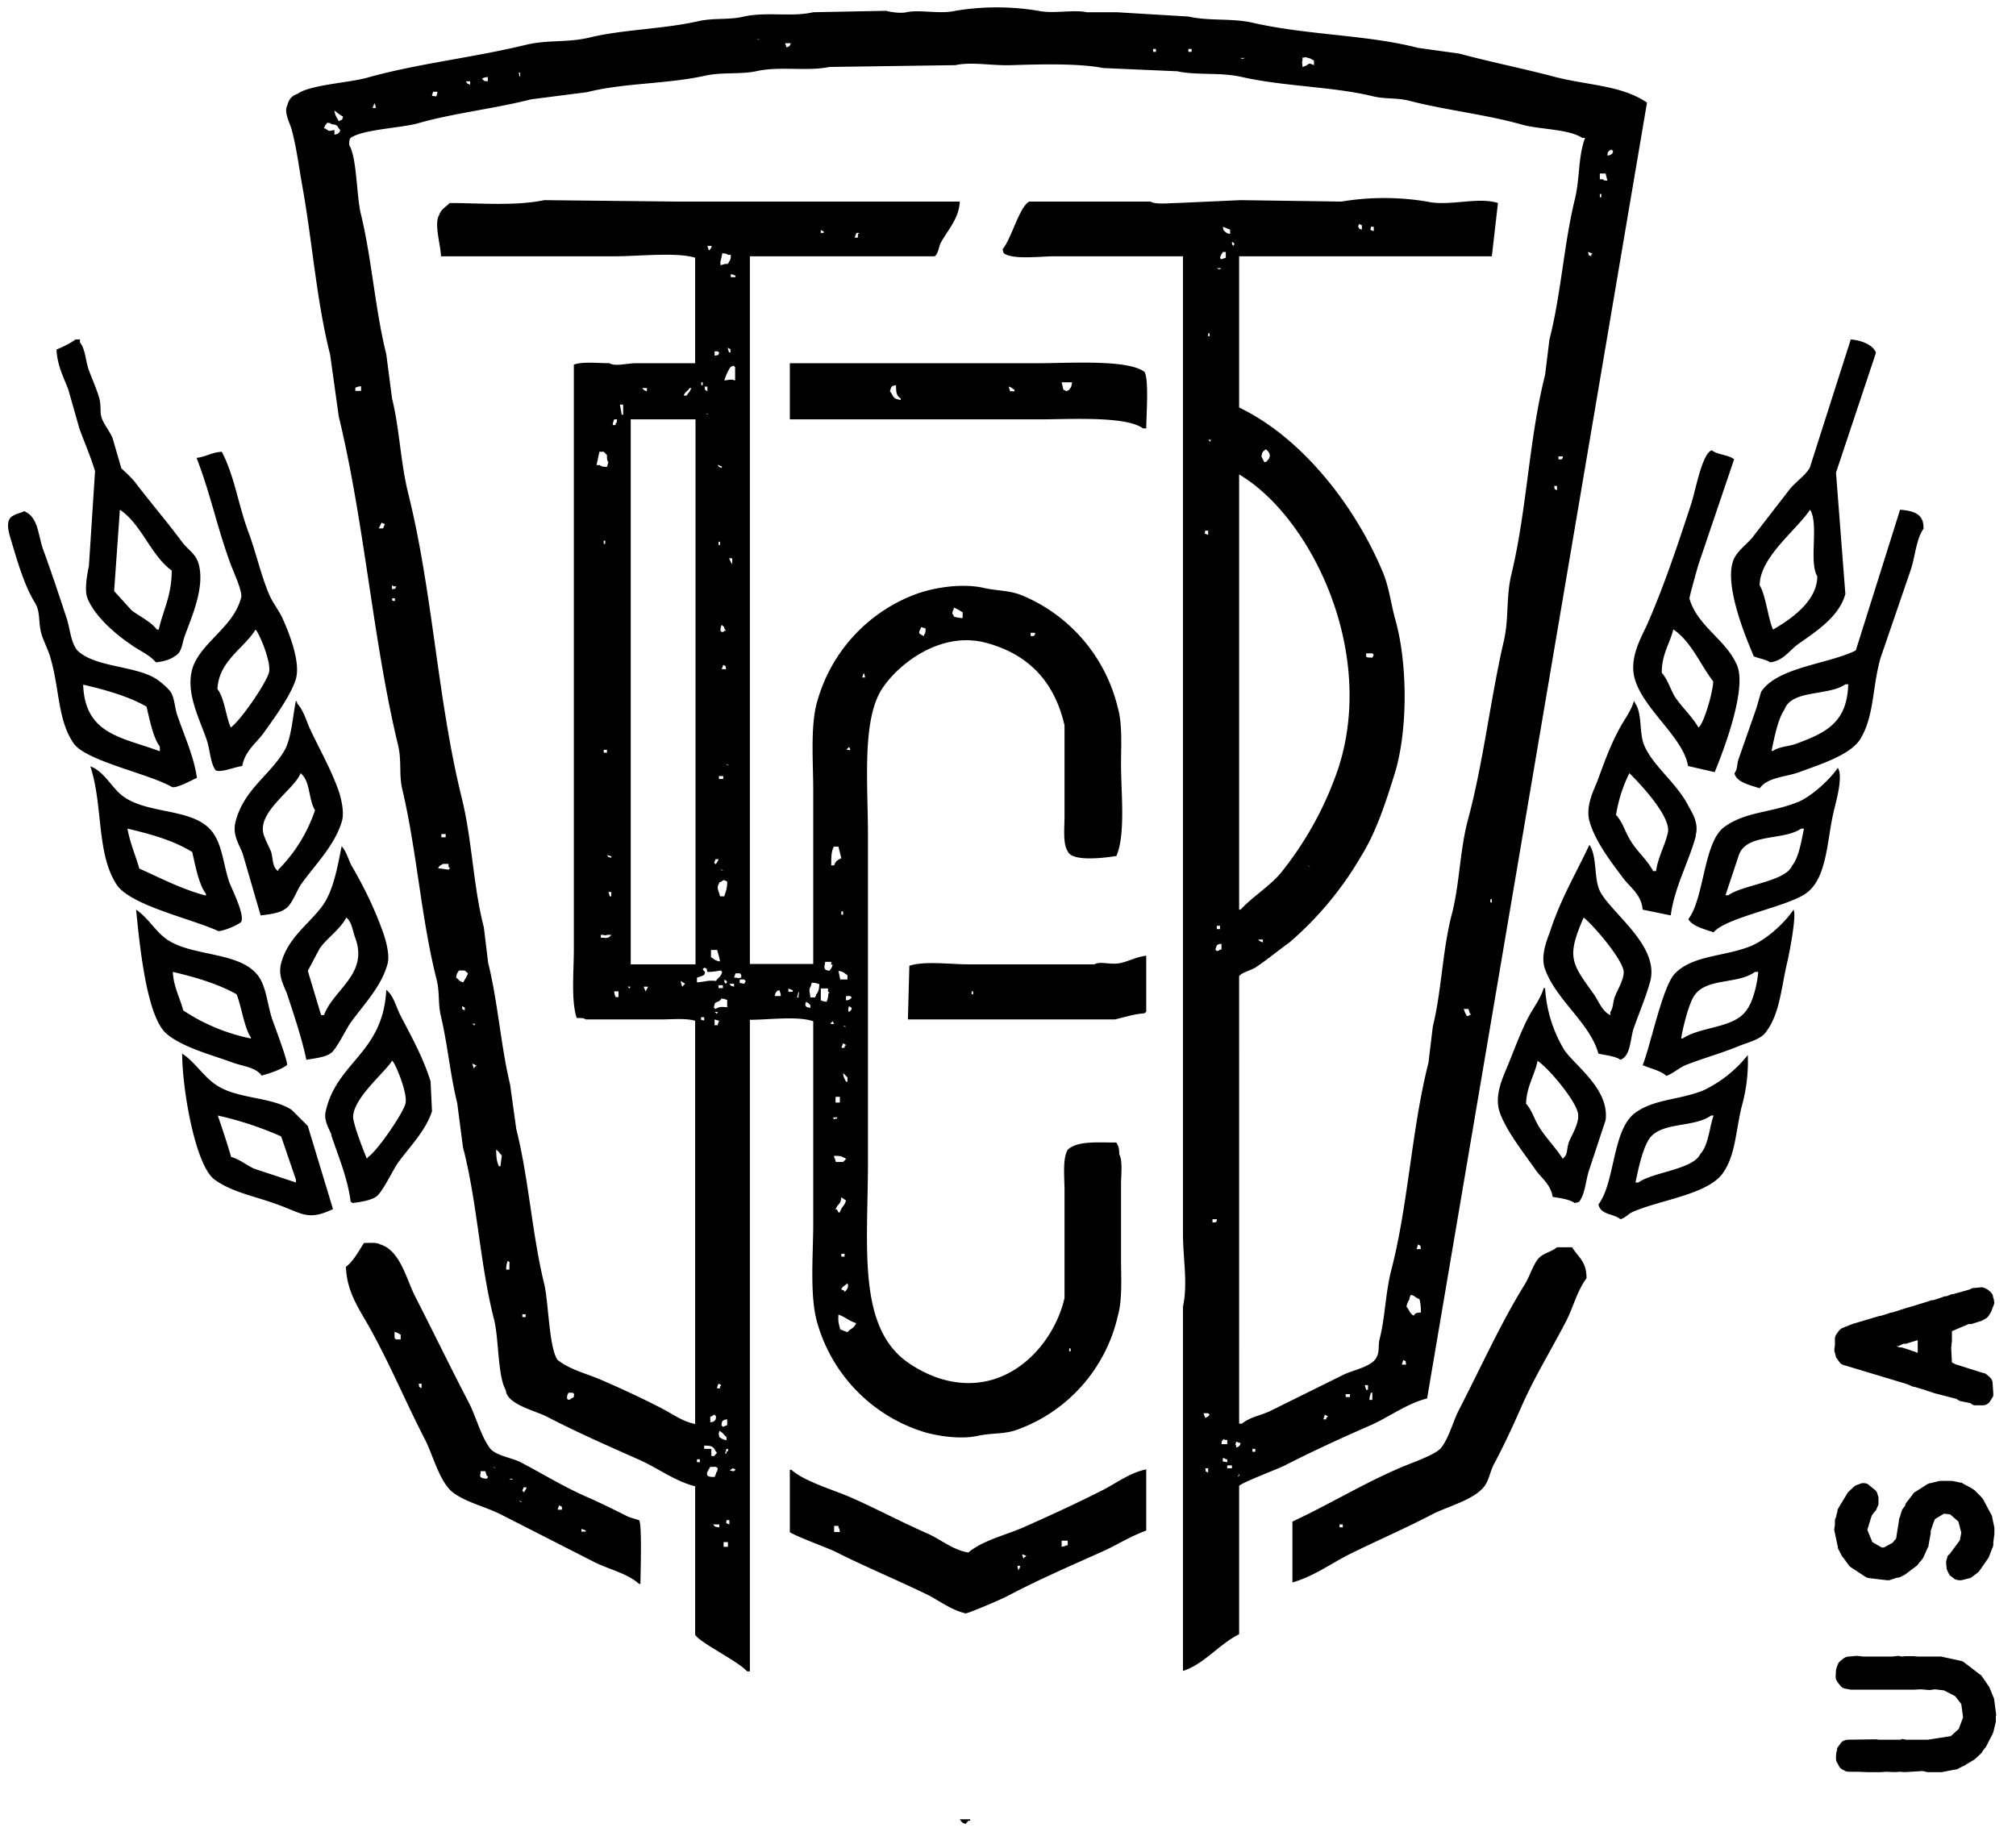 <svg width="56" height="51" viewBox="0 0 56 51" xmlns="http://www.w3.org/2000/svg"><g fill-rule="evenodd"><path d="M26.82 50.67l.08-.09h.05v-.04h-.29c.06.08.05.09.16.13zm2.84-7.74h-.04c-.05.03-.04.02-.13.04v-.17h.17v.13zm-1.2.33l-.03.04a3.88 3.88 0 0 1-.04-.12c.07.02.03 0 .08.03h.04l-.04.05zm-.16.33v.04c-.03-.05-.02-.04-.04-.13h.08c-.02.07 0 .04-.04.09zm-5.13-1.03v-.17h.12v.04c.03.05.03.04.04.13h-.16zm5.26-.13c-.48.21-1.15.37-1.53.7-.43-.07-.78-.37-1.14-.53-.73-.32-1.4-.68-2.1-.99-.5-.22-1.31-.45-1.68-.78h-.04v1.73c.05.07 1.06.45 1.23.53.85.43 1.75.8 2.63 1.23.32.17.64.41 1.02.5.03.02 1.03-.4 1.2-.5.82-.43 1.67-.8 2.54-1.19.42-.18.83-.45 1.28-.61v-1.7c-.42.08-.82.37-1.16.55-.72.37-1.53.74-2.25 1.06zm8.78 0h.09v-.08h-.09v.08zm6.04-7.78c-.17.14-.4.16-.54.34-.15.21-.21.45-.36.7-.66 1.06-1.22 2.31-1.81 3.45-.18.34-.27.76-.5 1.07-.15.21-.9.45-1.18.58-1 .43-1.97 1.02-2.96 1.48v1.69c.55-.15 1.04-.5 1.52-.75.8-.4 1.6-.74 2.38-1.15.44-.22 1.16-.4 1.44-.78.12-.17.15-.38.24-.57.29-.54.53-1.06.79-1.65.34-.78.83-1.58 1.23-2.35.2-.39.31-.85.57-1.2 0-.47-.22-.57-.4-.86h-.42zm-26.98 7.9h-.12v-.07c.04 0 .08.02.12.04v.04zm-.66-.61h-.12l.04-.12.08.04v.08zm-1.07-.5c-.07-.04.01-.07 0-.12h.09c0 .01-.08.17-.09.13zm-.12.25c.07.03.04 0 .08.04-.07-.02-.04 0-.08-.04zm-.28-.61h.12c-.07.03-.05.03-.12 0zm-.46-.33c.07.02.04 0 .09.04l-.09-.04zm-.16.33c-.1-.01-.12-.01-.17-.05-.03-.05 0-.04 0-.16h.13l.04.12.04.04-.04.05zm-1.8-2.51c-.11-.07-.06 0-.09-.13h.08v.13zm-.58-1.36H11l-.04-.04V37c.1.03.1.04.17.08v.13zm6.32 4.93c-.36-.18-.7-.35-1.1-.53-.64-.27-1.29-.67-1.9-.99-.26-.13-.7-.18-.86-.4-.26-.37-.37-.85-.57-1.24-.5-.96-.99-1.97-1.48-2.93-.26-.49-.42-1.31-.99-1.48-.08-.06-.3-.04-.45-.04-.13.2-.3.52-.5.66.02.75.43 1.26.7 1.77.54.98.98 2.03 1.48 3 .24.45.42 1.25.83 1.53.38.26.84.36 1.27.57l2.59 1.32c.4.21.94.32 1.27.62h.04c0-.26.05-1.7-.04-1.77l-.29-.09zm29.77-10.08c-.2.43-1.32.5-1.72.79h-.08c.08-.38.2-.96.4-1.24.36-.45 1.22-.28 1.7-.62h.07c-.12.34-.14.82-.37 1.07zm.09-1.77c-.67.27-1.37.24-1.89.62-.65.46-.56 1.94-1.03 2.55.07.3.43.25.61.41.15-.04.22-.15.34-.2.73-.33 2.07-.48 2.5-1.07.36-.5.36-1.16.53-1.86a4.6 4.6 0 0 0 .17-1.43 3.5 3.5 0 0 1-1.23.98zm-39.1 2.56l-1.15-.38c-.21-.09-.4-.26-.65-.33-.1-.35-.24-.77-.37-1.15a9.3 9.3 0 0 1 1.76.58l.41 1.2v.08zm-.12-2.02c-.57-.36-1.47-.3-2.05-.66-.38-.23-.62-.66-.99-.9 0 .97.36 3.1.9 3.5.5.36 1.13.46 1.77.7.67.24.82.45 1.52.12l-.7-2.31-.45-.45zm2.8-1.36c.1.11.44.93.36 1.2-.09.3-.78 1.3-1.03 1.47l-.04.05c-.13-.32-.3-.76-.37-1.07-.12-.52.86-1.31 1.07-1.65zm-1.7 2.06c.2.6.46 1.21.54 1.85l.05.04c.19-.02.5-.07.65-.17.17-.1.47-.74.61-.94.31-.43.78-.9.95-1.44l-.04-.83c-.2-.65-.53-1.24-.82-1.8-.14-.26-.2-.58-.41-.74-.09 1.78-1.4 2-1.69 3.41-.04.24.11.46.17.62zm34.38.2c-.06.17-.03.3-.12.41l-.05.05c-.19-.3-.46-.57-.65-.87-.14-.22-.2-.47-.37-.66.02-.5.24-.78.32-1.19.3.2 1.02 1.05 1.12 1.44.06.28-.18.63-.25.82zm-.12-2.55a3.73 3.73 0 0 1-.54-1.73h-.04c-.08.28-.28.54-.41.78-.25.48-.4.92-.62 1.45-.1.24-.34.75-.2 1.19.17.53.71 1.2 1.02 1.65.17.23.4.38.46.73.19.03.48.07.61.17.09-.02.08-.01.13-.04.17-.23.18-.62.28-.9l.45-1.36c.11-.85-.81-1.48-1.14-1.94zm-16.47-1.56h.04v-.08h-.04v.08zm3.4-.83H26.9c-.5 0-1.22-.1-1.64.04l-.04 1.49h5.75c.26-.06.53-.15.82-.17a.3.3 0 0 1 .05-.04v-1.56c-.26.03-.48.15-.7.2-.28.07-.57-.06-.74.04zm18.12 1.28c-.35.5-1.26.44-1.77.78h-.04c.04-.29.22-1 .37-1.2.34-.49 1.2-.3 1.68-.65h.09c-.03.36-.15.84-.33 1.07zm.08-1.77c-.74.28-1.56.24-2.06.74-.35.36-.67 1.97-.9 2.55.2.09.5.15.66.3.18-.07.35-.22.53-.3.51-.2 1.03-.34 1.48-.53.25-.1.59-.18.74-.37.41-.53.43-1.24.62-2.02.05-.23.25-1.24.16-1.4-.25.38-.78.86-1.23 1.03zM4.8 27c.65.15 1.27.34 1.77.62.13.3.22.96.4 1.2v.03a5.3 5.3 0 0 1-1.88-.78c-.09-.35-.27-.66-.29-1.07zm2.47 2.88c.21-.06.53-.16.7-.29.05-.06-.36-1.13-.42-1.31-.13-.42-.16-.9-.4-1.2-.53-.65-1.8-.5-2.51-.98-.32-.22-.52-.6-.86-.83.1.98.29 3 .86 3.46.45.37 1.22.57 1.8.78.32.12.65.13.83.37zM9 28.2h-.08l-.37-1.23.33-.62c.21-.3.56-.52.74-.86.16.13.17.36.25.57.37 1-.61 1.43-.87 2.14zm.79-4.11c-.12-.2-.15-.42-.3-.58-.12.6-.23 1.23-.53 1.65-.38.52-.96.88-1.15 1.6-.1.36.1.66.17.87.2.61.4 1.2.53 1.81.19-.03.52-.07.66-.17.16-.08.44-.68.57-.86.35-.49.86-1 1.03-1.65.06-.26-.06-.66-.13-.86-.23-.65-.53-1.26-.85-1.81zm35.06 3.62c-.05.15-.04.3-.12.41v.08c-.22-.1-.32-.38-.45-.57-.62-.87-.78-1.02-.29-2.14.26.2 1.05 1.12 1.11 1.48.03.22-.19.56-.25.74zm-.7-4.24c-.38.81-.8 1.5-1.1 2.43-.1.26-.26.68-.13 1.03.32.87 1.24 1.48 1.48 2.34.17.04.48.07.61.17.3-.1.27-.62.38-.9.14-.4.34-.87.45-1.28.26-1-1.1-1.9-1.4-2.51-.17-.35-.07-.96-.29-1.28zm5.63.58c-.18.44-1.37.53-1.77.82h-.08l.37-1.11c.21-.62 1.24-.4 1.73-.74h.08c-.07.33-.14.8-.33 1.03zm.16-1.77c-.72.3-1.46.26-2.05.7-.57.42-.55 1.98-.99 2.55.09.2.5.3.7.37.34-.41 2-.7 2.55-1.07.6-.41.59-1.43.78-2.26.06-.27.28-.99.12-1.24-.22.33-.73.79-1.1.95zm-44.22 2.6c-.69-.18-1.28-.5-1.85-.75-.1-.35-.26-.72-.33-1.11.69.16 1.3.34 1.8.65.08.35.18.9.38 1.16v.04zm.98.73c.1-.2-.24-.87-.33-1.1-.16-.47-.19-1-.45-1.37-.5-.7-1.73-.5-2.46-.99-.34-.22-.55-.72-.95-.86.36 1.1.16 2.43.74 3.3.4.57 2.09.94 2.8 1.27.07.04.55-.15.65-.25zM46 24.2h-.08c-.16-.31-.44-.54-.61-.82-.16-.24-.23-.54-.42-.74a4 4 0 0 1 .37-1.16c.24.23 1.17 1.2 1.07 1.65-.08.36-.27.67-.33 1.07zm1.1-.99c.1-.34-.1-.64-.2-.82-.33-.65-.98-1.1-1.23-1.69-.14-.34-.05-.86-.24-1.15l-.04-.08c-.09.3-.28.53-.41.78-.26.48-.42.94-.62 1.48-.1.24-.33.7-.2 1.11.16.55.61 1.13.94 1.57.2.26.49.44.53.86l.78.16c.1-.78.51-1.5.7-2.22zm-39.37.95v.04c-.17-.1-.14-.34-.2-.54-.06-.14-.17-.35-.21-.49-.17-.63.86-1.24 1.03-1.69.28.23.21.71.4 1.03a4.27 4.27 0 0 1-1.02 1.65zm.9-3.87c-.12-.25-.19-.55-.37-.74-.02-.07 0-.04-.04-.08-.09.42-.12 1.05-.33 1.4-.41.68-1.13 1.08-1.35 1.97-.09.36.12.65.2.87l.5 1.72c.19-.02.51-.06.65-.16.22-.1.35-.55.5-.74.36-.5.9-1.04 1.1-1.69.09-.26-.02-.68-.08-.86-.21-.6-.53-1.16-.78-1.69zm-4.19.58c-1.05-.39-2.08-.46-2.13-1.85.65.15 1.27.33 1.76.61.08.33.18.86.37 1.11v.13zm1.03.74c-.08-.58-.35-1.17-.53-1.7-.09-.22-.08-.5-.2-.69-.08-.11-.3-.3-.42-.37-.58-.36-1.69-.31-2.17-.78-.19-.23-.2-.6-.3-.9-.2-.61-.43-1.3-.65-1.9-.15-.42-.13-.9-.53-1.07-.08.05-.22.07-.29.12-.23.1-.16.4-.08.66.16.54.37 1.27.65 1.73.19.3.1.51.2.9.06.2.2.47.25.66.26.88.2 1.76.66 2.4.37.48 2.09.83 2.71 1.19.11.06.54-.18.7-.25zm44.43-.95c-.22.08-.48.08-.65.2h-.04c.07-.33.17-.88.36-1.15.2-.56 1.23-.37 1.69-.7h.08c-.03 1.08-.64 1.35-1.44 1.65zm2.88-6.5l-1.23 3.91c-.76.38-2.18.46-2.63 1.15l-.13.45-.49 1.4c-.06.17-.03.3-.12.41.05.26.48.34.7.42.22-.31.71-.31 1.1-.45.53-.2 1.4-.46 1.69-.91.4-.65.33-1.43.57-2.27l.83-2.42c.13-.37.15-.86.36-1.16.02-.43-.3-.5-.65-.53zM7.1 17.49c.11.12.45.93.37 1.2-.1.33-.8 1.34-1.06 1.52-.14-.32-.17-.8-.37-1.07.04-.78.73-1.12 1.06-1.65zm-.41-.86c-.19.7-.89 1.1-1.23 1.68-.43.74.07 1.6.29 2.27.09.28.09.61.24.82.15.07.52-.09.74-.12.07-.41.38-.63.58-.9.28-.39.75-1.03.9-1.49.17-.5-.23-1.42-.37-1.73-.1-.21-.28-.44-.37-.66-.23-.55-.37-1.19-.57-1.72-.28-.75-.39-1.57-.74-2.23-.3.02-.43.14-.7.17.38.97.58 1.97.95 2.96.07.2.36.8.28.95zm39.8.86c.5.35.73.96 1.1 1.44-.01.3-.23 1.05-.37 1.24l-.04.04c-.18-.31-.46-.56-.66-.86-.13-.23-.2-.48-.36-.66 0-.52.22-.8.32-1.2zm-1.07 1.4c.26.84 1.34 1.6 1.47 2.39l.74.17c.26-.63.9-2.32.62-2.97-.3-.71-1.1-1.08-1.32-1.85-.01-.03.2-.78.25-.95l.99-2.92c-.16-.13-.45-.12-.62-.25-.27.08-.46 1.15-.57 1.48-.36 1.1-.75 2.27-1.2 3.3-.14.34-.56.98-.36 1.6zM29.7 10.83l-.08.04c-.05-.04-.01-.02-.08-.04l-.05-.21h.29c-.02.12-.02.14-.08.2zm-1.52.04h-.12a2.37 2.37 0 0 1-.04-.13c.1.03.09.05.16.09v.04zm-3.16.24c-.23-.03-.19-.1-.3-.24.03-.09.02-.08.05-.13.04-.03.04-.02.12-.04 0 .2.01.29.13.37v.04zm3.86-1.02h-6.94v1.56h6.94c.83 0 2.39-.1 2.87.25h.09c0-.33.08-1.37-.05-1.57-.46-.35-2.08-.24-2.91-.24zm21.4 4.07c.25.4-.04 1.45.2 1.85 0 .71-.78 1.22-1.23 1.48-.14-.32-.2-.95-.37-1.23 0-.78 1.03-1.54 1.4-2.1zm-1.57 4.07c.13.06.35.09.46.17.36-.04.54-.33.77-.5.48-.34 1.15-.76 1.32-1.4L51 13.13l1.11-3.33c-.08-.23-.43-.35-.7-.37L50.27 13c-.14.23-.41.4-.57.61l-.99 1.28c-.16.22-.48.42-.57.7-.24.7.36 2.13.57 2.63zM3.33 14.16c.6.4.86 1.27 1.44 1.69 0 .7-.24 1.1-.36 1.64h-.05c-.17-.22-.47-.36-.7-.53l-.49-.54.16-2.26zm-1.14-2.3c.13.37.34.85.45 1.23l-.17 2.63c-.05.24-.13.68-.04.9.2.5.78 1 1.2 1.28.22.17.52.28.7.5.19-.02.4-.07.52-.17.22-.1.2-.38.3-.61.17-.48.56-1.33.36-1.98-.08-.26-.3-.38-.45-.58-.43-.58-.88-1.1-1.32-1.68-.11-.13-.24-.25-.37-.37l-.24-.83c-.07-.18-.22-.36-.29-.53-.08-.19-.02-.35-.08-.58-.07-.25-.2-.54-.29-.78-.1-.28-.09-.57-.25-.78v-.08H2.1c-.13.1-.38.22-.53.28.02.45.2.77.33 1.12l.29 1.02zm35.89 26.83h.04v.2h-.08c0-.06.02-.13.04-.2zm-.09-.08h-.04l-.04-.13H38v.13zm-.61.2h.12v-.08h-.12v.08zm-.54.58v.04h-.08l.04-.13.09.05a.53.53 0 0 0-.05.04zm-2.05.94h.08v-.08h-.08v.08zm-.37-.16c-.04.03 0 .02-.08.04v-.04c-.04-.08-.02-.03 0-.12l.12.04c-.02.07 0 .04-.04.08zm-.04.86l.04-.08s.03.03-.04.08zm-.12-34.2c-.07-.07-.02-.09-.04-.12.05.05.1.04.04.12zm-.17 33.96h.13v-.08h-.13v.08zm-.12-.29c.07.03.04 0 .08.04h.04v.08c-.17-.03-.12 0-.12-.12zm0-.5l.04-.03V40h.08v.12h-.16c.01-.08 0-.08.04-.12zm-.17-13.58l-.04-.04.04-.12c.05-.03.04-.03.13-.04v.16h-.04c-.05.04-.01.02-.09.04zm0 7.5l-.04.04h-.08v-.09h.12v.04zm-.24-21.7h.08c-.04.08-.01.05-.08 0zm0 27.13l-.08.04-.05-.13h.13l.04.04-.04.05zm0 1.56c-.1-.06-.05.01-.08-.12h.08v.12zm-.08-26.17h.08v.12c-.14-.06-.09-.01-.08-.12zm.08-5.4h.04v-.08h-.04v.08zm.24 16.47h.09v-.09h-.09v.09zm.13-18.36c-.07.04-.05.04-.13 0h.13zm.04-.45h.08v.16l-.12.04c-.02 0-.03-.02-.04-.04.03-.1.04-.09.08-.16zm.2-.62v.12c-.09-.02-.1-.03-.16-.08-.03-.04-.03-.04-.04-.12l.2.08zm.25 6.8c1.97 1.16 3.83 4.89 2.75 8.18a9.48 9.48 0 0 1-1.52 2.8c-.32.43-.83.72-1.19 1.11h-.04v-12.1zm.74-.7c.12.09.16.2.04.32-.04.04 0 .02-.08.04l-.08-.16c.03-.16.04-.12.12-.2zm1.15 11.56c.07.03.04 0 .08.04l-.08-.04zm-1.23 2.14c-.1-.04-.07-.02-.13-.08h.13v.08zm2.67-19.96l.08.04v.12c-.07-.03-.04 0-.08-.04-.04-.08-.02-.03 0-.12zm.33.08h.08v.12c-.14-.05-.08-.01-.08-.12zm.04 11.85l.04.04-.04.08c-.2-.01-.17 0-.17-.12h.17zm.86 19.63c.1.06.05 0 .08.13h-.12l.04-.13zm.17-1.69c0-.04.02-.08.04-.12.15.04.1.07.24.12.03.12.04.22.04.37-.14.02-.14 0-.2.09-.12-.07-.12-.16-.2-.25a.45.45 0 0 1 .08-.2zm.24-1.52c.1.06.05 0 .08.13h-.12l.04-.13zm1.4-6.54l.04.12.04.04h-.04c-.04.04-.01.02-.08.04-.04-.07-.06-.1-.09-.2h.13zm.61-2.96h.04v-.09h-.04v.09zm1.85-11.57v.12c-.1-.06-.05.01-.08-.12h.08zm.04-.82h.12v.04l-.03.04h-.09v-.08zm.9-5.64h.05l-.04.04v.04c-.1-.06-.05.01-.09-.12.07.02.04 0 .09.04zm.25-1.56h.04v-.09h-.04v.09zm0-.66h.16l.05.2c-.09-.01-.08 0-.13-.04h-.08v-.16zm.25-.62c.04-.03 0-.02.08-.04l.04.04c-.03.07 0 .04-.04.08-.05.03-.04.03-.12.04.01-.08 0-.08.04-.12zM36.5 1.81c-.2-.09-.1-.01-.32.05 0-.13-.03-.12 0-.17V1.6c.12 0 .06-.03.12 0 .14.03.1.04.2.08v.12zm-2.05-.2h.13c-.08.03-.06.03-.13 0zm-1.44-.17h.09v-.08h-.09v.08zm-.98 0h.08v-.08h-.08v.08zm-10.1-.16l-.08.04-.04-.12h.16l-.04.08zm-.9-.2c.06.02.03 0 .08.03-.07-.02-.04 0-.09-.04zm-6.58 1.06c-.03-.04-.02-.04-.04-.12h.04v.12zm-.9.12c-.08-.01-.08 0-.12-.03l-.04-.05c.06-.02.06-.03.16-.04v.12zm-.5.09c-.09-.04-.06-.02-.11-.09h.12v.09zm-.93.33c-.15-.03-.13.02-.09-.13h.12c0 .05-.02.08-.03.13zM10.35 3l.05-.13c.03.05.02.04.04.13h-.09zm-.85.33c-.03 0-.06.02-.09.04-.05-.11-.1-.14-.12-.3.09.07.15.12.24.17l-.03.09zm-.09.36c-.04.04-.04.03-.12.05v-.13c-.14.03-.14.05-.25-.04H9c.03-.1.04-.09.09-.16.08.01.07 0 .12.04.2.02.14.06.24.16-.02.07 0 .04-.04.08zm.46 7.08c.06-.02.06-.03.16-.04v.13h-.16v-.09zm.73 3.75l.09.04-.05.12h-.12l.08-.16zm.37 2.1v.08c-.1-.03-.06.03-.08-.08h.08zm-.08-.37l.04.04h.08c-.06.1.01.05-.12.08v-.12zM12.3 24h.16v.08l.04.04-.04.04a8.6 8.6 0 0 0-.29-.04c.05-.1.07-.07.13-.12zm-.04-.74h.12v-.09h-.12v.09zm.49 3.7h.16l.09.08c-.04.11-.08.15-.13.25-.14-.04-.1-.06-.2-.13.02-.13.03-.12.08-.2zm.45 2.63h.04l-.04.04-.04.05-.04-.13c.07.03.04 0 .08.04zm0-1.15c-.04.07-.01.05-.08 0h.08zm-.29-.37c-.1-.06-.05 0-.08-.12l.08.04v.08zm1.03 4.03l-.04.3h-.04c-.08-.17-.07-.3-.08-.46.09.05.09.1.16.16zm.16 2.93c.02 0 .03.02.05.03.03.03 0 0 0 .05v.16h-.09c0-.12.02-.17.04-.24zm.41 1.56h.09v-.08h-.09v.08zm1.28 2.1h.12l.04.04c-.03.13.02.06-.08.12-.04.03-.01.02-.08.04l-.04-.04c0-.1.02-.1.04-.16zm1.72-11.9h1.81V11.65h-1.8v15.14zm1.48.58l-.04.04c-.02-.06-.03-.07-.04-.16l.12.08-.04.04zm-1.03.13a.71.71 0 0 0-.03.04l-.05-.13H18c-.03.07-.01.04-.05.09zm-.53-.09h.08c-.04.08 0 .05-.08 0zm-.12-15.93v.04h-.04l-.05-.28h.09v.24zm-.13 16.22h-.08c-.02-.06-.03-.07-.04-.16h.12v.16zm-.12-16.05h.08c-.01.08 0 .08-.04.12v.04h-.08c.01-.1.02-.1.04-.16zm-.08 12.18c-.1-.03-.07-.01-.12-.08l.12.04v.04zm0 1.07h-.04a2.2 2.2 0 0 0-.04-.12h.08v.12zm-.29 1.15v-.08c.12 0 .12.03.17 0h.12c-.08.13-.2.07-.29.08zm.08-10.94h.04v-.09h-.04v.09zm0 5.8h.09v-.08h-.09v.08zm-.2-7.99l.08-.37h.12l.09.09c0 .1 0 .15.04.2l-.04.13c-.1 0-.16-.01-.2-.05h-.1zm1.4-2.14v.09c-.1-.04-.07-.02-.13-.09h.12zm1.18 0h.05c-.04.12-.08.13-.13.21h-.08c.05-.12.1-.11.16-.2zm.21 29.84h.08v-.08h-.08v.08zm0-13.46c.06-.02.16-.05.2-.08.05-.1.01-.06-.04-.16l.05-.04c.1.06.04-.01.08.12.15 0 .26-.02.37-.04l.04.04c-.04.15-.1.14-.17.25-.26-.02-.26.02-.53.04v-.13zm.12-16.46h.04v-.08h-.04v.08zm.17.04v.13c-.1-.07-.05 0-.08-.13h.08zm.04.78c-.07-.02-.04 0-.08-.04l.08.04zm.08-4.69c-.02.07 0 .04-.04.09l-.04.04-.04-.13h.12zm.08 2.93h.09l.04.04c-.06.1 0 .05-.13.08v-.12zm.2-2.72c.1 0 .12 0 .17.04h.08c0 .16-.03.15-.08.25-.1 0-.14.02-.2.04-.03-.14.02-.13.04-.33zm.38.66h-.13v-.08c.05 0 .09.02.13.04v.04zm.16 19.38v.08c-.12.01-.06.03-.12 0h-.08l.04-.12h.12l.04.04zm.12.17c0 .03-.02.05-.04.08-.17-.04-.12 0-.12-.12h.12l.04.04zm-.32 13.62s-.17-.01-.09-.04l.05-.04c.07.03.04 0 .08.04l-.04.04zm0-13.54v.08c-.1-.03-.07-.01-.13-.08h.13zm-.13 15.02c-.13-.06-.08-.01-.08-.12h.08v.12zm-.16.62h.12v-.13h-.12v.13zm.12-2.72c.02.08-.01.06-.04.08v.05h-.04l.04-.13h.04zm-.24-.5c.12.06.11.1.2.17v.09c-.13-.03-.12-.04-.2-.09-.02-.13-.02-.06 0-.16zm0 2.68c-.13-.02-.1 0-.17-.08h.17v.08zm-.25-1.68h.16l.05.04c-.02.08-.01.08-.05.12 0 .04-.02.08-.04.12-.1 0-.15 0-.2-.04-.04-.07.03-.15.08-.24zm.16-1.4c-.01.08 0 .07-.04.12-.04.03-.03.03-.12.04v-.16h.04c.04-.04.01-.02.08-.05l.04.05zm.09-11l-.04.1v.03h-.09v-.16l.13.04zm-.04-.24c-.04.08-.02.05-.09 0h.09zM20 38.52v.05h-.08c0-.05.02-.09.04-.13l.08.04-.04.04zm.08.95c.04-.03.04-.03.12-.04v.16l-.12.05-.04-.05c.02-.08 0-.08.04-.12zm-.12-12.02h.12v-.08h-.12v.08zm.08.29c.1.01.1.02.16.04v.2c-.2-.01-.19-.02-.33.05l-.04-.04c.02-.09.01-.08.04-.13.04-.04.1-.01.17-.12zm.12-.41c-.07-.07-.02-.1-.04-.12.06.05.11.04.04.12zm-.2-2.76c.05-.1-.02-.03.08-.08.04-.03 0-.02.08-.04l.08.04c0 .21-.04.27-.08.41H20c-.03-.15-.1-.22-.04-.33zm-.04 1.81c.03.13.06.19.08.33-.16-.03-.15-.06-.25-.12v-.2h.17zm.04-2.5s-.08.16-.09.12c-.07-.05.01-.08 0-.13h.09zM20.05 13c-.1-.04-.07-.02-.12-.09l.12.05V13zm-.08 2.14H20v-.09h-.04v.09zm.2 2.38h-.04c-.04.04 0 .02-.08.04l-.04-.04c.01-.1.01-.1.04-.16.06.06.05.02.08.12l.04.04zm.08 3.75c-.07-.03-.04 0-.08-.04.07.03.04 0 .08.04zm-.2-2.68l.04-.12c.1.06.05 0 .08.12h-.12zm.04 5.6c-.07-.03-.04 0-.08-.04.07.03.04 0 .08.04zm-.12-2.55h.12v-.08h-.12v.08zm.37-6.13v.16c-.04-.04-.06-.11-.09-.16h.09zm-.13-5.85l.08.04v.09h-.04l-.04-.13zm.08.54c.05-.03.02-.02.09-.04l.04.04v.37c-.12-.04-.14-.02-.3 0 .04-.13.1-.27.17-.37zm-.73 29.96c.2 0 .26.02.32.16.07.05 0 .06-.04.13h-.08v-.2h-.2v-.1zm-.09-11.9h.09v.09c-.11-.03-.07.02-.09-.08zM22.8 6.39l.08.04v.04h-.08v-.08zm.99.08h.08a.3.3 0 0 1-.04.04v.09h-.09l.05-.13zm-2.22 21.08c.04-.04 0-.02.08-.04.02.06.03.06.04.16h-.17c.02-.09.02-.08.05-.12zm.33-.09l.12.05v.04h-.12v-.09zm.28.09c.03.05 0 .04 0 .16h-.04l.04-.16zm.2.28c.1.04.07.04.13.09V28c-.08-.02-.08-.01-.12-.04-.04-.08-.02-.03 0-.13zm.13-.4l.04-.13c.1 0 .14.02.21.04-.01.14-.02.21-.09.29 0 .03-.02.05-.03.08h-.13c-.01-.15-.05-.2 0-.29zm.29.03h.2v.09c.02 0 .03.02.04.04h-.03c0 .11-.02.17-.05.24-.09-.01-.1-.02-.16-.04v-.33zm.12-.74h.17v.08h.04c-.03.1-.04.1-.09.17-.08-.02-.07-.01-.12-.04-.04-.08-.01-.08 0-.2zm.25-3.2h.12l.08.32c-.11.06-.15.07-.2.2h-.08c0-.23 0-.4.08-.53zm.2 1.89h.05v-.09h-.05v.09zm.17 1.8h-.2a11.7 11.7 0 0 0-.05-.24c.16.03.15.06.25.12v.13zm.04-6.46c.03.05.02.01.04.09 0 0-.16-.01-.08-.04a.25.25 0 0 0 .04-.05zm.04 7c-.04.03-.04.03-.12.04v-.12h.12l.04.04a.4.4 0 0 1-.04.04zm-.04.2l.08.05c-.02.07 0 .04-.04.08l-.04.04c-.03-.1-.02-.06 0-.16zm.2 8.81c-.06.15-.15.14-.24.25l-.2-.08c-.05-.19-.06-.21-.05-.41.18.06.28.17.5.24zm-.57-3.16c.06-.17.14-.12.16-.34l.13.09c-.05.17-.12.16-.17.33h-.04a.84.84 0 0 1-.04-.08h-.04zm.2-5.11c.08.03.05 0 .09.04-.07-.02-.04 0-.08-.04zm.09.54l-.04.04v.04h-.09l.05-.13a.8.8 0 0 0 .08.05zm0 1.02c-.04-.09-.07-.11-.08-.24l.12.12v.12h-.04zm-.13 4.86h.09v-.08h-.09v.08zm0 .9c.06-.1.1-.09.17-.16.03.07.02.13-.04.2l-.04.05v-.04l-.09-.04zm-.2-3.7c.11 0 .19 0 .25.04.07.03.04.01.08.05l-.08.08h-.2c-.03-.09-.02-.08-.05-.13v-.04zm.04-1.48h.12v-.16h-.12v.16zm.04.45c-.08-.03-.03.06-.12-.03.04 0 .15-.04.12.03zm-.16-2.67l.04-.04.04.08s-.16 0-.08-.04zm.9-9.71c.03.04.02.03.04.12h-.08l.04-.12zm1.6-1.28l.12.04c0 .1 0 .12-.04.17v.04c-.2-.08-.14-.1-.08-.25zm.9-.5v-.04c.12.04.16.08.25.13v.16a.84.84 0 0 1-.24-.04c-.03-.07-.01-.04-.05-.08.02-.09.01-.08.05-.13zm2.14.66h.12v.05a.32.32 0 0 1-.04.04h-.08v-.09zm1.07 19.96h.04v-.08h-.04v.08zm9.94 1.32l6.11-36.01c-.74-.5-1.67-.47-2.66-.74-.8-.21-1.74-.4-2.55-.62l-1.15-.16c-1.43-.37-3.08-.35-4.6-.7-.58-.13-1.21-.04-1.77-.17l-2-.12h-.83c-.37-.08-.93.05-1.35-.04a7 7 0 0 0-2.3 0c-.43.1-.99-.04-1.36.04-.18.04-.46-.01-.57-.04l-2.02.04c-.6.14-1.29-.02-1.93.12-.4.1-.83.03-1.27.13-.97.22-2.1.23-3 .45-.62.15-1.15.06-1.76.2-1.47.36-3 .52-4.4.91-.5.15-1.62.2-1.97.46-.16.05-.24.16-.28.32-.1.18.07.49.12.66.13.48.2 1.02.28 1.48.3 1.63.4 3.24.79 4.78l.24 1.72c.72 2.97.94 6.18 1.64 9.1.12.47.02.83.13 1.28.4 1.7.52 3.58.95 5.27.09.37.03.65.12 1.02.18.76.26 1.64.45 2.4l.16 1.23c.4 1.53.47 3.25.86 4.77.14.53.1 1.59.33 1.98.03.4.83.57 1.15.74.83.43 1.67.8 2.55 1.19.5.22 1 .6 1.56.74v4.12c.1.21 1.2.74 1.44 1.02h.08v-18.1c.53 0 1.32-.11 1.76.04v5.6c0 .93-.11 2.09.13 2.84a4.45 4.45 0 0 0 2.91 2.96c.41.13 1.07.22 1.52.12.42-.09.71-.04 1.07-.16a4.4 4.4 0 0 0 2.83-3.17c.13-.46.09-1.05.09-1.6V32.9c0-.24.05-.67-.05-.83 0-.18-.02-.22-.08-.33-.53 0-1.09-.05-1.35.2-.15.24-.09.77-.09 1.12v3c-.3 1.32-1.63 2.82-3.48 2.23a3.4 3.4 0 0 1-.9-.46c-1.38-1-1.08-3.23-1.08-5.55V23.2c0-1.4-.17-3.15.37-4.03.43-.69 1.61-1.64 2.88-1.32 1.2.31 1.93 1.08 2.21 2.3v2.52c0 .32-.05.78.09.98.12.3 1.03.18 1.35.13.26-.59.13-1.76.13-2.55 0-.55.04-1.11-.09-1.57a4.52 4.52 0 0 0-2.66-3.12c-.34-.14-.64-.12-1.03-.2-.66-.16-1.52 0-2.01.2a4.46 4.46 0 0 0-2.63 2.88c-.22.68-.13 1.7-.13 2.55v4.81h-1.76V7.12h5.13c.1-.05.12-.28.17-.37.18-.34.51-.67.53-1.15h-7.88l-3.66-.04c-.82.17-1.79.08-2.63.08-.1.11-.23.16-.29.33-.15.25.04.82.05 1.15h4.84c.62 0 1.72-.12 2.22.04v2.93h-1.64c-.25 0-.59.1-.74 0-.32 0-.75-.05-.99.04v16.25c0 .61-.08 1.42.08 1.9.12 0 .2 0 .25.04h2.1c.3 0 .7-.04.94.04v11.2c-.35-.07-.63-.28-.9-.42-.54-.28-1.12-.55-1.65-.78-.42-.19-.92-.3-1.27-.58-.24-.33-.25-1.58-.37-2.1-.34-1.38-.43-2.93-.78-4.32l-.17-1.23c-.26-1.08-.34-2.3-.61-3.38l-.12-.99c-.3-1.15-.32-2.42-.62-3.62-.67-2.72-.8-5.7-1.48-8.43-.22-.89-.24-1.8-.45-2.64l-.16-1.23c-.31-1.24-.4-2.63-.7-3.87-.13-.5-.11-1.58-.33-1.94 0-.1 0-.15.04-.2.35-.24 1.4-.27 1.89-.41.98-.28 2.11-.4 3.12-.66l1.56-.2c1.02-.26 2.22-.22 3.29-.46.47-.1.96-.03 1.4-.12.65-.15 1.42.01 2.04-.12l3.5-.05c.45-.1 1.01.02 1.56 0 .66-.02 1.85-.06 2.54.08l2.06.09c.56.12 1.2.02 1.8.16 1.2.27 2.52.26 3.66.54.36.08.63.03.99.12 1 .26 2.13.38 3.12.66.49.14 1.3.12 1.68.37h.08c-.2.54-.14 1.14-.29 1.73-.3 1.24-.38 2.63-.7 3.87l-.12.98c-.45 1.78-.5 3.73-.94 5.56-.15.63-.06 1.21-.21 1.85-.36 1.55-.57 3.37-.98 4.9-.24.87-.24 1.8-.45 2.63-.28 1.06-.29 2.16-.54 3.17l-.12 1c-.47 1.85-.56 3.93-1.03 5.75-.17.66-.17 1.32-.33 1.94-.04.18 0 .35-.08.49-.12.27-.67.36-.94.5l-1.98.98c-.27.14-.6.18-.82.37h-.08V27.12c.06-.1.34-.17.45-.24.32-.21.63-.47.95-.7a9.38 9.38 0 0 0 2.01-2.43c.4-.65.66-1.45.9-2.22.38-1.2.37-3.04.05-4.24-.15-.52-.18-.94-.37-1.4-.77-1.84-2.24-3.73-3.99-4.57v-4.2h7.02l.17-1.48c-.56-.18-1.35.1-1.97-.04a7.24 7.24 0 0 0-2.38 0l-2.8-.04-1.76.08c-.22 0-.6.05-.74-.04h-3.37c-.28.15-.5 1.05-.74 1.32.02.08.01.08.04.12.26.18 1 .08 1.4.08h3.57v27.12c0 .75.14 1.4 0 2.06v10.12c.59-.19 1.01-.75 1.56-1.02v-4.12c.06-.09 1.1-.48 1.27-.57.78-.4 1.57-.76 2.39-1.12.5-.22 1-.6 1.56-.74zm11.93 7.37l.19.01h.88l.1-.01.1.01.1-.01.1.01.1-.01.1.01h.69l.1.02.1.01.1.04.19.05.08.06.09.04.16.13.07.07.08.07.06.08.06.08.04.09.04.1.05.08.03.1.01.1.02.1.01.1v.2l-.01.1-.02.1-.02.08v.01l-.04.09-.04.1-.04.08-.06.08-.07.07-.04.08-.09.07-.06.07-.09.05-.08.06-.07.05s-.04 0-.1.03l-.08.05-.2.05-.2.03-.1-.01-.09.01h-.18l-.09-.02h-.47l-.1.02-.09-.01h-.09l-.1.01h-.09l-.1-.01h-.09l-.1.01h-.48l-.1-.01h-.1l-.09-.01h-.1l-.08-.03-.06-.09v-.11l.03-.1v-.01l.06-.1h.67l.1-.01.1.02.09-.02h.1l.1.01h.29l.1-.01.1.02.09-.02.1.01h.59l.1-.01.12-.01.1-.02.09-.02.08-.04.1-.03.13-.13.08-.06.06-.07.08-.17.03-.09.04-.09v-.28l-.02-.09v-.09l-.04-.08-.04-.1-.04-.07-.07-.07-.06-.06-.24-.17-.09-.04-.08-.02h-.1l-.1-.02h-2.4l-.09-.02-.08-.01-.01-.01-.06-.07v-.21l.04-.09h.01l.08-.06.1-.02h.12z"/><path d="M51.65 48.78l.2.01h.38l.18-.02.21.02.08-.01-.08-.02-.16.01h-.35l-.05-.01-.06.01h-.35zM55 47.74l-.07-.5-.26-.4-.36-.28-.43-.1H52.8l-.1-.01-.14.01h-.8l-.2-.01-.12.04h.14l.23.01.16-.01h.19l.24.01h.26l.4-.01h.29l.24.01.04-.01h.13l.44.06.1.04c.03 0 .04.01.06.03l.4.33a.3.3 0 0 1 .04.05l.12.28.02.05.03.4-.01.1-.02.08-.23.46a.16.16 0 0 1-.05.04l-.2.17a.27.27 0 0 1-.07.04l-.4.13-.44.02h-.09l.11.02h.17l.04-.01h.13l.45-.12h.01l.35-.28a.27.27 0 0 1 .05-.07l.13-.18.05-.14.06-.25zm.44-.08v.17l-.06.25-.02.07-.18.35a.24.24 0 0 1-.05.07l-.06.08a.18.18 0 0 1-.05.07l-.13.12a.3.3 0 0 1-.06.05l-.22.13a.18.18 0 0 1-.07.04l-.12.06a.22.22 0 0 1-.12.04l-.36.07h-.4l-.13-.03-.5.03-.14-.01-.13.01-.25-.01-.14.01h-.39l-.24-.01h-.22c-.04 0-.11 0-.14-.02l-.08-.04a.25.25 0 0 1-.1-.1l-.04-.08a.2.2 0 0 1-.04-.11v-.09l.01-.1.02-.07c0-.05.01-.06.04-.1l.06-.08a.21.21 0 0 1 .08-.07.3.3 0 0 1 .12-.03l.7-.01h.1l.06.01h.6a.2.2 0 0 1 .06-.02l.1.02h.6l.64-.1.22-.2.12-.32-.05-.37-.17-.22-.31-.16-.25-.03-.15.02-.25-.02-.18.01h-1.76l-.16-.03a.22.22 0 0 1-.12-.07l-.08-.1-.03-.05a.22.22 0 0 1-.03-.1l.01-.2.03-.1.02-.05a.25.25 0 0 1 .05-.08l.1-.08c.05-.04.1-.06.16-.06l.21-.02.2.02h.79l.17-.02.1.02.08-.01h.26l.1.01h.65l.55.12a.2.2 0 0 1 .1.05l.47.36.22.32.13.32.01.07.05.38v.02zm-1.22-6.31l.2.05.17.1.08.04.07.08.07.07.07.05.06.1.05.07.08.17.04.1.02.1.03.1.02.1v.14l-.03.19v.09l-.04.1-.03.1-.04.08-.06.08-.05.08-.07.08-.05.09-.08.06-.08.05-.1.05-.1.02h-.02l-.09-.07-.05-.09-.01-.1.02-.1.01-.01.13-.14.08-.07.05-.07.05-.08.03-.1.03-.08.03-.2v-.18l-.05-.09-.02-.1-.05-.06-.06-.08-.06-.07-.08-.05-.07-.07-.09-.02-.09-.03h-.17l-.17.05-.08.06-.06.05-.08.07-.04.08-.05.08-.06.18-.01.1v.1l-.02.1-.03.1-.02.1-.04.09-.08.18-.07.08-.06.07-.08.07-.16.12-.08.06-.08.04h-.01l-.09.02-.1.03-.08.03h-.1l-.1-.01-.1-.02-.08-.02-.1-.02-.08-.04-.08-.05-.1-.05-.06-.06-.07-.06-.12-.16-.06-.07-.05-.09-.04-.08-.05-.2-.02-.08-.03-.1v-.3l.04-.09.01-.08.03-.1.05-.09.08-.17.06-.08.06-.08.14-.13h.01l.1-.04h.01l.09.06.07.06v.01l.03.1v.1l-.04.08v.01l-.07.07-.05.08-.04.09-.05.08-.02.1-.02.08-.02.1v.09l.02.1.04.08.02.1.04.08.06.07.14.13.08.05.08.04.08.02.09.01h.09l.17-.07.07-.05.07-.05.08-.07.05-.07.05-.07.02-.09v-.1l.03-.1.01-.1.02-.1.01-.09.03-.1.04-.1.05-.08.04-.09.06-.08.06-.08.06-.07v-.01l.1-.05.06-.06.09-.06.08-.05h.02l.08-.02.2-.05h.28z"/><path d="M54.93 42.85v-.05l.03-.22-.05-.32-.2-.36-.38-.29-.16-.04h-.24l-.34.15-.25.25-.21.7-.04.22-.03.06-.1.16-.28.21-.22.09a.2.2 0 0 1-.05.01l-.1.01-.25-.04-.2-.1-.18-.16-.15-.23-.1-.32v-.14l.07-.34.16-.3c0-.03.03-.05.04-.06l.04-.06-.18.2-.1.27-.01.02-.05.35.15.49.14.18.38.23.32.04.28-.1.26-.17v-.02l.1-.12.17-.49v-.06l.01-.14.18-.41a.18.18 0 0 1 .04-.06l.24-.19.05-.02.17-.07a.22.22 0 0 1 .1-.01h.15l.08.02.16.05.09.05.35.38a.2.2 0 0 1 .03.06l.05.15.02.1v.21l-.1.41-.12.21-.04.05-.16.15v.01h.02l.16-.15.25-.45zm.47-.36v.12l-.03.23v.06a.2.2 0 0 1-.03.11l-.1.26-.25.36a.24.24 0 0 1-.07.07l-.13.1a.21.21 0 0 1-.07.04l-.24.06a.42.42 0 0 1-.18-.03l-.09-.07a.2.2 0 0 1-.07-.07l-.04-.08a.24.24 0 0 1-.03-.11l-.01-.1v-.07l.03-.1c0-.04.03-.07.07-.1l.28-.38.04-.21-.08-.31-.23-.2-.17-.02-.25.15-.05.12-.07.21v.07l-.06.33c0 .02 0 .04-.02.06l-.12.27-.03.05-.11.13a.26.26 0 0 1-.05.06l-.32.24a.3.3 0 0 1-.08.04l-.05.03a.25.25 0 0 1-.1.02l-.21.07h-.06l-.51-.06a.25.25 0 0 1-.1-.04l-.38-.25a.27.27 0 0 1-.07-.06l-.16-.22a.23.23 0 0 1-.04-.05l-.07-.14a.2.2 0 0 1-.04-.11l-.1-.47.02-.15v-.13l.04-.1v-.03l.03-.1v-.04l.03-.06.26-.43.17-.16a.21.21 0 0 1 .09-.05l.08-.03a.25.25 0 0 1 .19 0c.02 0 .04.02.06.04l.15.12a.2.2 0 0 1 .08.12l.03.1v.14c0 .03 0 .07-.02.1l-.03.07a.2.2 0 0 1-.07.1l-.07.1-.12.39.14.34.26.15h.06l.24-.13.1-.12.08-.5c0-.03 0-.06.02-.08l.05-.17.03-.07.07-.09a.2.2 0 0 1 .03-.08l.17-.22a.21.21 0 0 1 .09-.09l.33-.21a.24.24 0 0 1 .1-.03l.04-.01.2-.05h.34l.25.05c.02 0 .03 0 .05.02l.24.13.09.06.17.17.06.07.22.41c.02.03.04.07.04.11l.06.28v.05zm-2.46-4.79l.08.04.1.02.09.04.2.03.05-.06.02-.08.01-.19v-.26l-.02-.18-.05-.06-.08-.03-.08.03-.1.03-.1.02-.2.06-.1.02-.09.05h-.1l-.09.04-.1.04-.1.01-.1.04-.09.03-.03.06.06.04.1.05.27.08.1.04.07.03h.1l.08.05.1.01zm2.12-1.71h.01l.07.07.04.1-.03.1-.04.09-.05.07v.01l-.1.05-.09.02-.1.03-.08.04-.2.04-.08.03-.27.1-.07.04-.05.07-.02.09v.09l-.02.1.02.1-.02.2v.3l.02.19.04.08.07.05.07.05.1.01.19.05.1.04.08.03.1.03.1.02.09.04.08.03h.01l.08.07.02.1.02.1v.1l-.05.08-.01.01-.09.01h-.1l-.1-.05-.18-.05h-.1v-.02l-.09-.04-.29-.07-.1-.03-.08-.04-.1-.02-.09-.02-.09-.05h-.08l-.1-.05-.1-.02-.08-.03-.1-.02-.09-.04-.08-.03-.2-.05-.08-.02-.1-.04-.08-.02h-.01l-.09-.03-.1-.02-.1-.03-.08-.03-.1-.03-.08-.03-.19-.05-.09-.03-.09-.02-.1-.04-.09-.03-.2-.06v-.01l-.06-.1-.03-.1.02-.12-.01-.09v-.11l.07-.07v-.01l.1-.05.1-.02.09-.04.1-.02.08-.04.28-.07.1-.03.1-.03.08-.03.1-.02.1-.02.08-.04.1-.02.1-.03.08-.03.1-.03.1-.05.09-.01.09-.03.19-.07.1-.01.09-.03.08-.03h.01l.1-.03.08-.03.1-.02.09-.04.1-.02.09-.03v-.01l.1-.01.08-.04.1-.03.1-.02.1-.02.08-.03h.02V36l.11-.01h.1z"/><path d="M53.27 37.58v-.35l-.33.1h-.07l-.1.05a.24.24 0 0 1-.08.02h-.02l.1.03a.2.2 0 0 1 .08.01l.13.04.06.02.11.04a.2.2 0 0 1 .08.03l.04.01zm.45-.15l-.02.27-.03.13c-.01.04-.03.07-.06.1l-.05.06a.22.22 0 0 1-.2.06l-.31-.07-.02-.01h-.05l-.06-.03-.11-.04-.06-.01-.1-.03c-.03 0-.05 0-.07-.02l-.17-.07-.24-.06-.24-.13a.22.22 0 0 1-.06-.29l.03-.06a.24.24 0 0 1 .1-.1l.5-.15.05-.01.12-.04a.15.15 0 0 1 .06-.02l.1-.02.44-.13a.2.2 0 0 1 .14 0l.08.02c.04.02.08.04.11.08l.05.07c.02.03.04.07.04.11l.02.33v.06zm1.18-1.17l.03-.05-.58.17h-.02l-.26.1a.34.34 0 0 1-.05.01l-.26.07-.2.07-.1.01-1.37.43-.36.1-.05.02-.26.08v.16l-.01.05v.04l2.13.64.07.02.1.03.08.03.2.06c.03 0 .05 0 .06.02l.16.06.65.18c.02 0 .04 0 .06.02v-.03l-.77-.23a.2.2 0 0 1-.09-.04l-.16-.11a.25.25 0 0 1-.06-.07l-.04-.08a.22.22 0 0 1-.02-.09l-.03-.5.02-.21-.01-.06v-.08l.02-.1V36.87l.04-.1a.2.2 0 0 1 .02-.04l.05-.07a.2.2 0 0 1 .06-.06l.07-.05.6-.2h.02l.26-.09zm.5-.1l-.01.07-.08.21-.06.1a.29.29 0 0 1-.09.09l-.09.05a.25.25 0 0 1-.05.02l-.25.08a.2.2 0 0 1-.08 0l-.47.2v.27l-.02.2.02.4.1.05.76.24c.04 0 .07.02.1.04l.07.06c.05.04.1.11.1.18l.02.3c0 .03 0 .08-.03.11l-.05.08a.24.24 0 0 1-.2.13h-.2c-.03 0-.07 0-.1-.02l-.06-.04-.24-.05a.2.2 0 0 1-.1-.04l-.05-.03-.62-.16-.05-.02-.1-.03a.43.43 0 0 1-.08-.03l-.3-.09-.06-.01-.16-.07-1.76-.53a.22.22 0 0 1-.1-.06l-.1-.14a.19.19 0 0 1-.02-.06l-.02-.08a.21.21 0 0 1-.01-.13l.01-.08v-.2c.01-.04.03-.1.06-.13l.05-.07a.44.44 0 0 1 .08-.07l.3-.12.74-.22.06-.01.22-.07a.23.23 0 0 1 .09-.02l.37-.12.07-.02.14-.04.45-.14a.19.19 0 0 1 .1-.02l.27-.09a.2.2 0 0 1 .1-.02l.08-.03a.22.22 0 0 1 .11-.03l.46-.13a.22.22 0 0 1 .12-.04l.22-.02.09.03.07.04.07.06c.04.04.07.08.07.13l.03.1v.05z"/></g></svg>